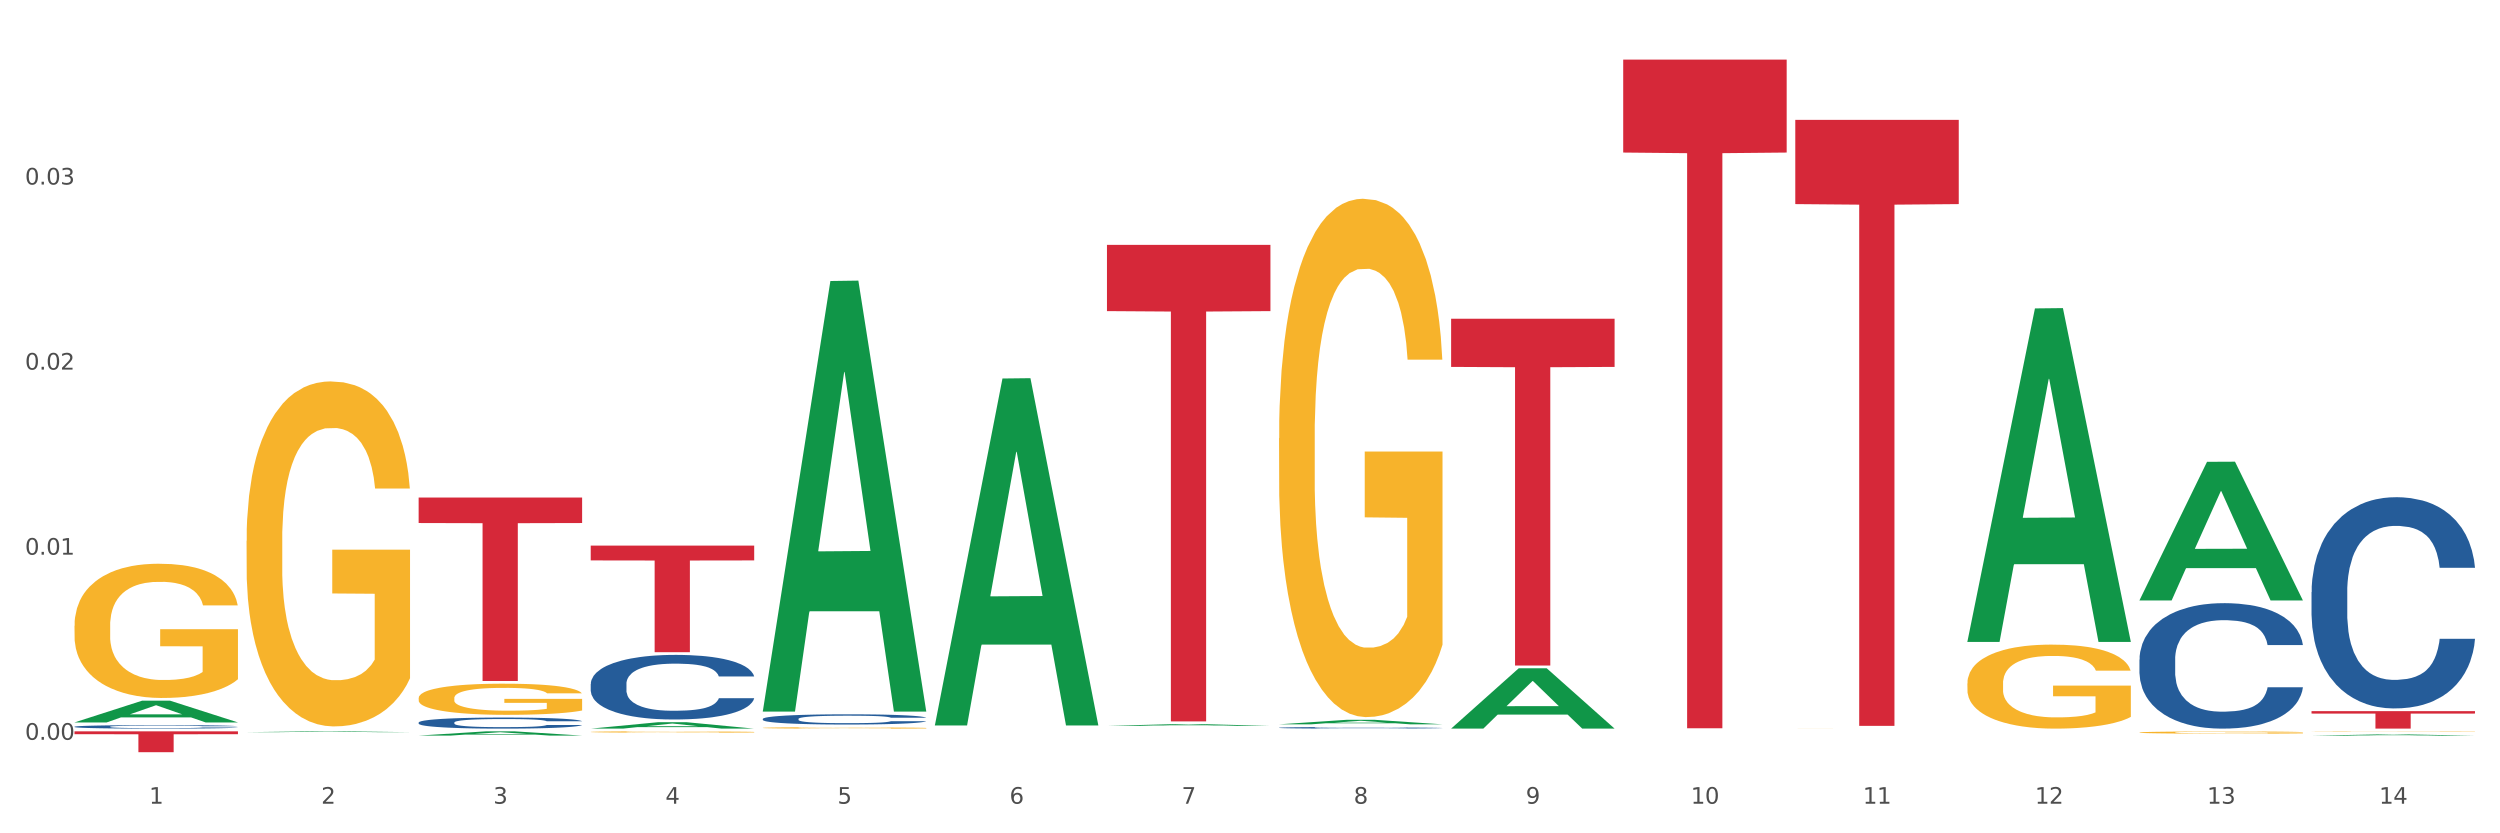 <?xml version="1.0" encoding="utf-8" standalone="no"?>
<!DOCTYPE svg PUBLIC "-//W3C//DTD SVG 1.1//EN"
  "http://www.w3.org/Graphics/SVG/1.1/DTD/svg11.dtd">
<svg xmlns:xlink="http://www.w3.org/1999/xlink" width="1080pt" height="360pt" viewBox="0 0 1080 360" xmlns="http://www.w3.org/2000/svg" version="1.1">
 <rect x="0" y="0" width="1080" height="360" fill="#333333" stroke="none"/>
 <defs>
  <style type="text/css">*{stroke-linejoin: round; stroke-linecap: butt}</style>
 </defs>
 <g id="figure_1">
  <g id="patch_1">
   <path d="M 0 360 
L 1080 360 
L 1080 0 
L 0 0 
z
" style="fill: #ffffff; stroke: #ffffff; stroke-linejoin: miter"/>
  </g>
  <g id="axes_1">
   <g id="matplotlib.axis_1">
    <g id="xtick_1">
     <g id="text_1">
      <!-- 1 -->
      <g style="fill: #4d4d4d" transform="translate(64.432 347.204) scale(0.096 -0.096)">
       <defs>
        <path id="DejaVuSans-31" d="M 794 531 
L 1825 531 
L 1825 4091 
L 703 3866 
L 703 4441 
L 1819 4666 
L 2450 4666 
L 2450 531 
L 3481 531 
L 3481 0 
L 794 0 
L 794 531 
z
" transform="scale(0.016)"/>
       </defs>
       <use xlink:href="#DejaVuSans-31"/>
      </g>
     </g>
    </g>
    <g id="xtick_2">
     <g id="text_2">
      <!-- 2 -->
      <g style="fill: #4d4d4d" transform="translate(138.771 347.204) scale(0.096 -0.096)">
       <defs>
        <path id="DejaVuSans-32" d="M 1228 531 
L 3431 531 
L 3431 0 
L 469 0 
L 469 531 
Q 828 903 1448 1529 
Q 2069 2156 2228 2338 
Q 2531 2678 2651 2914 
Q 2772 3150 2772 3378 
Q 2772 3750 2511 3984 
Q 2250 4219 1831 4219 
Q 1534 4219 1204 4116 
Q 875 4013 500 3803 
L 500 4441 
Q 881 4594 1212 4672 
Q 1544 4750 1819 4750 
Q 2544 4750 2975 4387 
Q 3406 4025 3406 3419 
Q 3406 3131 3298 2873 
Q 3191 2616 2906 2266 
Q 2828 2175 2409 1742 
Q 1991 1309 1228 531 
z
" transform="scale(0.016)"/>
       </defs>
       <use xlink:href="#DejaVuSans-32"/>
      </g>
     </g>
    </g>
    <g id="xtick_3">
     <g id="text_3">
      <!-- 3 -->
      <g style="fill: #4d4d4d" transform="translate(213.109 347.204) scale(0.096 -0.096)">
       <defs>
        <path id="DejaVuSans-33" d="M 2597 2516 
Q 3050 2419 3304 2112 
Q 3559 1806 3559 1356 
Q 3559 666 3084 287 
Q 2609 -91 1734 -91 
Q 1441 -91 1130 -33 
Q 819 25 488 141 
L 488 750 
Q 750 597 1062 519 
Q 1375 441 1716 441 
Q 2309 441 2620 675 
Q 2931 909 2931 1356 
Q 2931 1769 2642 2001 
Q 2353 2234 1838 2234 
L 1294 2234 
L 1294 2753 
L 1863 2753 
Q 2328 2753 2575 2939 
Q 2822 3125 2822 3475 
Q 2822 3834 2567 4026 
Q 2313 4219 1838 4219 
Q 1578 4219 1281 4162 
Q 984 4106 628 3988 
L 628 4550 
Q 988 4650 1302 4700 
Q 1616 4750 1894 4750 
Q 2613 4750 3031 4423 
Q 3450 4097 3450 3541 
Q 3450 3153 3228 2886 
Q 3006 2619 2597 2516 
z
" transform="scale(0.016)"/>
       </defs>
       <use xlink:href="#DejaVuSans-33"/>
      </g>
     </g>
    </g>
    <g id="xtick_4">
     <g id="text_4">
      <!-- 4 -->
      <g style="fill: #4d4d4d" transform="translate(287.448 347.204) scale(0.096 -0.096)">
       <defs>
        <path id="DejaVuSans-34" d="M 2419 4116 
L 825 1625 
L 2419 1625 
L 2419 4116 
z
M 2253 4666 
L 3047 4666 
L 3047 1625 
L 3713 1625 
L 3713 1100 
L 3047 1100 
L 3047 0 
L 2419 0 
L 2419 1100 
L 313 1100 
L 313 1709 
L 2253 4666 
z
" transform="scale(0.016)"/>
       </defs>
       <use xlink:href="#DejaVuSans-34"/>
      </g>
     </g>
    </g>
    <g id="xtick_5">
     <g id="text_5">
      <!-- 5 -->
      <g style="fill: #4d4d4d" transform="translate(361.787 347.204) scale(0.096 -0.096)">
       <defs>
        <path id="DejaVuSans-35" d="M 691 4666 
L 3169 4666 
L 3169 4134 
L 1269 4134 
L 1269 2991 
Q 1406 3038 1543 3061 
Q 1681 3084 1819 3084 
Q 2600 3084 3056 2656 
Q 3513 2228 3513 1497 
Q 3513 744 3044 326 
Q 2575 -91 1722 -91 
Q 1428 -91 1123 -41 
Q 819 9 494 109 
L 494 744 
Q 775 591 1075 516 
Q 1375 441 1709 441 
Q 2250 441 2565 725 
Q 2881 1009 2881 1497 
Q 2881 1984 2565 2268 
Q 2250 2553 1709 2553 
Q 1456 2553 1204 2497 
Q 953 2441 691 2322 
L 691 4666 
z
" transform="scale(0.016)"/>
       </defs>
       <use xlink:href="#DejaVuSans-35"/>
      </g>
     </g>
    </g>
    <g id="xtick_6">
     <g id="text_6">
      <!-- 6 -->
      <g style="fill: #4d4d4d" transform="translate(436.125 347.204) scale(0.096 -0.096)">
       <defs>
        <path id="DejaVuSans-36" d="M 2113 2584 
Q 1688 2584 1439 2293 
Q 1191 2003 1191 1497 
Q 1191 994 1439 701 
Q 1688 409 2113 409 
Q 2538 409 2786 701 
Q 3034 994 3034 1497 
Q 3034 2003 2786 2293 
Q 2538 2584 2113 2584 
z
M 3366 4563 
L 3366 3988 
Q 3128 4100 2886 4159 
Q 2644 4219 2406 4219 
Q 1781 4219 1451 3797 
Q 1122 3375 1075 2522 
Q 1259 2794 1537 2939 
Q 1816 3084 2150 3084 
Q 2853 3084 3261 2657 
Q 3669 2231 3669 1497 
Q 3669 778 3244 343 
Q 2819 -91 2113 -91 
Q 1303 -91 875 529 
Q 447 1150 447 2328 
Q 447 3434 972 4092 
Q 1497 4750 2381 4750 
Q 2619 4750 2861 4703 
Q 3103 4656 3366 4563 
z
" transform="scale(0.016)"/>
       </defs>
       <use xlink:href="#DejaVuSans-36"/>
      </g>
     </g>
    </g>
    <g id="xtick_7">
     <g id="text_7">
      <!-- 7 -->
      <g style="fill: #4d4d4d" transform="translate(510.464 347.204) scale(0.096 -0.096)">
       <defs>
        <path id="DejaVuSans-37" d="M 525 4666 
L 3525 4666 
L 3525 4397 
L 1831 0 
L 1172 0 
L 2766 4134 
L 525 4134 
L 525 4666 
z
" transform="scale(0.016)"/>
       </defs>
       <use xlink:href="#DejaVuSans-37"/>
      </g>
     </g>
    </g>
    <g id="xtick_8">
     <g id="text_8">
      <!-- 8 -->
      <g style="fill: #4d4d4d" transform="translate(584.803 347.204) scale(0.096 -0.096)">
       <defs>
        <path id="DejaVuSans-38" d="M 2034 2216 
Q 1584 2216 1326 1975 
Q 1069 1734 1069 1313 
Q 1069 891 1326 650 
Q 1584 409 2034 409 
Q 2484 409 2743 651 
Q 3003 894 3003 1313 
Q 3003 1734 2745 1975 
Q 2488 2216 2034 2216 
z
M 1403 2484 
Q 997 2584 770 2862 
Q 544 3141 544 3541 
Q 544 4100 942 4425 
Q 1341 4750 2034 4750 
Q 2731 4750 3128 4425 
Q 3525 4100 3525 3541 
Q 3525 3141 3298 2862 
Q 3072 2584 2669 2484 
Q 3125 2378 3379 2068 
Q 3634 1759 3634 1313 
Q 3634 634 3220 271 
Q 2806 -91 2034 -91 
Q 1263 -91 848 271 
Q 434 634 434 1313 
Q 434 1759 690 2068 
Q 947 2378 1403 2484 
z
M 1172 3481 
Q 1172 3119 1398 2916 
Q 1625 2713 2034 2713 
Q 2441 2713 2670 2916 
Q 2900 3119 2900 3481 
Q 2900 3844 2670 4047 
Q 2441 4250 2034 4250 
Q 1625 4250 1398 4047 
Q 1172 3844 1172 3481 
z
" transform="scale(0.016)"/>
       </defs>
       <use xlink:href="#DejaVuSans-38"/>
      </g>
     </g>
    </g>
    <g id="xtick_9">
     <g id="text_9">
      <!-- 9 -->
      <g style="fill: #4d4d4d" transform="translate(659.142 347.204) scale(0.096 -0.096)">
       <defs>
        <path id="DejaVuSans-39" d="M 703 97 
L 703 672 
Q 941 559 1184 500 
Q 1428 441 1663 441 
Q 2288 441 2617 861 
Q 2947 1281 2994 2138 
Q 2813 1869 2534 1725 
Q 2256 1581 1919 1581 
Q 1219 1581 811 2004 
Q 403 2428 403 3163 
Q 403 3881 828 4315 
Q 1253 4750 1959 4750 
Q 2769 4750 3195 4129 
Q 3622 3509 3622 2328 
Q 3622 1225 3098 567 
Q 2575 -91 1691 -91 
Q 1453 -91 1209 -44 
Q 966 3 703 97 
z
M 1959 2075 
Q 2384 2075 2632 2365 
Q 2881 2656 2881 3163 
Q 2881 3666 2632 3958 
Q 2384 4250 1959 4250 
Q 1534 4250 1286 3958 
Q 1038 3666 1038 3163 
Q 1038 2656 1286 2365 
Q 1534 2075 1959 2075 
z
" transform="scale(0.016)"/>
       </defs>
       <use xlink:href="#DejaVuSans-39"/>
      </g>
     </g>
    </g>
    <g id="xtick_10">
     <g id="text_10">
      <!-- 10 -->
      <g style="fill: #4d4d4d" transform="translate(730.426 347.204) scale(0.096 -0.096)">
       <defs>
        <path id="DejaVuSans-30" d="M 2034 4250 
Q 1547 4250 1301 3770 
Q 1056 3291 1056 2328 
Q 1056 1369 1301 889 
Q 1547 409 2034 409 
Q 2525 409 2770 889 
Q 3016 1369 3016 2328 
Q 3016 3291 2770 3770 
Q 2525 4250 2034 4250 
z
M 2034 4750 
Q 2819 4750 3233 4129 
Q 3647 3509 3647 2328 
Q 3647 1150 3233 529 
Q 2819 -91 2034 -91 
Q 1250 -91 836 529 
Q 422 1150 422 2328 
Q 422 3509 836 4129 
Q 1250 4750 2034 4750 
z
" transform="scale(0.016)"/>
       </defs>
       <use xlink:href="#DejaVuSans-31"/>
       <use xlink:href="#DejaVuSans-30" transform="translate(63.623 0)"/>
      </g>
     </g>
    </g>
    <g id="xtick_11">
     <g id="text_11">
      <!-- 11 -->
      <g style="fill: #4d4d4d" transform="translate(804.765 347.204) scale(0.096 -0.096)">
       <use xlink:href="#DejaVuSans-31"/>
       <use xlink:href="#DejaVuSans-31" transform="translate(63.623 0)"/>
      </g>
     </g>
    </g>
    <g id="xtick_12">
     <g id="text_12">
      <!-- 12 -->
      <g style="fill: #4d4d4d" transform="translate(879.104 347.204) scale(0.096 -0.096)">
       <use xlink:href="#DejaVuSans-31"/>
       <use xlink:href="#DejaVuSans-32" transform="translate(63.623 0)"/>
      </g>
     </g>
    </g>
    <g id="xtick_13">
     <g id="text_13">
      <!-- 13 -->
      <g style="fill: #4d4d4d" transform="translate(953.442 347.204) scale(0.096 -0.096)">
       <use xlink:href="#DejaVuSans-31"/>
       <use xlink:href="#DejaVuSans-33" transform="translate(63.623 0)"/>
      </g>
     </g>
    </g>
    <g id="xtick_14">
     <g id="text_14">
      <!-- 14 -->
      <g style="fill: #4d4d4d" transform="translate(1027.781 347.204) scale(0.096 -0.096)">
       <use xlink:href="#DejaVuSans-31"/>
       <use xlink:href="#DejaVuSans-34" transform="translate(63.623 0)"/>
      </g>
     </g>
    </g>
    <g id="xtick_15"/>
    <g id="xtick_16"/>
    <g id="xtick_17"/>
    <g id="xtick_18"/>
    <g id="xtick_19"/>
    <g id="xtick_20"/>
    <g id="xtick_21"/>
    <g id="xtick_22"/>
    <g id="xtick_23"/>
    <g id="xtick_24"/>
    <g id="xtick_25"/>
    <g id="xtick_26"/>
    <g id="xtick_27"/>
   </g>
   <g id="matplotlib.axis_2">
    <g id="ytick_1">
     <g id="text_15">
      <!-- 0.00 -->
      <g style="fill: #4d4d4d" transform="translate(10.8 319.577) scale(0.096 -0.096)">
       <defs>
        <path id="DejaVuSans-2e" d="M 684 794 
L 1344 794 
L 1344 0 
L 684 0 
L 684 794 
z
" transform="scale(0.016)"/>
       </defs>
       <use xlink:href="#DejaVuSans-30"/>
       <use xlink:href="#DejaVuSans-2e" transform="translate(63.623 0)"/>
       <use xlink:href="#DejaVuSans-30" transform="translate(95.41 0)"/>
       <use xlink:href="#DejaVuSans-30" transform="translate(159.033 0)"/>
      </g>
     </g>
    </g>
    <g id="ytick_2">
     <g id="text_16">
      <!-- 0.01 -->
      <g style="fill: #4d4d4d" transform="translate(10.8 239.626) scale(0.096 -0.096)">
       <use xlink:href="#DejaVuSans-30"/>
       <use xlink:href="#DejaVuSans-2e" transform="translate(63.623 0)"/>
       <use xlink:href="#DejaVuSans-30" transform="translate(95.41 0)"/>
       <use xlink:href="#DejaVuSans-31" transform="translate(159.033 0)"/>
      </g>
     </g>
    </g>
    <g id="ytick_3">
     <g id="text_17">
      <!-- 0.02 -->
      <g style="fill: #4d4d4d" transform="translate(10.8 159.674) scale(0.096 -0.096)">
       <use xlink:href="#DejaVuSans-30"/>
       <use xlink:href="#DejaVuSans-2e" transform="translate(63.623 0)"/>
       <use xlink:href="#DejaVuSans-30" transform="translate(95.41 0)"/>
       <use xlink:href="#DejaVuSans-32" transform="translate(159.033 0)"/>
      </g>
     </g>
    </g>
    <g id="ytick_4">
     <g id="text_18">
      <!-- 0.03 -->
      <g style="fill: #4d4d4d" transform="translate(10.8 79.723) scale(0.096 -0.096)">
       <use xlink:href="#DejaVuSans-30"/>
       <use xlink:href="#DejaVuSans-2e" transform="translate(63.623 0)"/>
       <use xlink:href="#DejaVuSans-30" transform="translate(95.41 0)"/>
       <use xlink:href="#DejaVuSans-33" transform="translate(159.033 0)"/>
      </g>
     </g>
    </g>
    <g id="ytick_5"/>
    <g id="ytick_6"/>
    <g id="ytick_7"/>
    <g id="ytick_8"/>
   </g>
   <g id="PolyCollection_1">
    <path d="M 32.175 312.074 
L 32.248 312.065 
L 61.37 302.698 
L 73.456 302.689 
L 102.797 312.091 
L 88.818 312.091 
L 82.484 309.902 
L 52.415 309.902 
L 52.197 309.937 
L 46.081 312.091 
L 32.175 312.091 
L 32.175 312.074 
L 56.201 308.595 
L 78.698 308.586 
L 67.559 304.693 
L 67.413 304.675 
L 67.267 304.702 
L 56.128 308.586 
L 56.201 308.595 
L 32.175 312.074 
z
" clip-path="url(#p86f74de1b8)" style="fill: #109648"/>
    <path d="M 701.223 25.759 
L 771.845 25.759 
L 771.845 65.902 
L 744.065 66.173 
L 744.065 314.621 
L 728.836 314.621 
L 728.836 66.173 
L 701.223 65.902 
L 701.223 26.031 
L 701.223 25.759 
z
" clip-path="url(#p86f74de1b8)" style="fill: #d62839"/>
    <path d="M 626.885 137.679 
L 697.506 137.679 
L 697.506 158.502 
L 669.726 158.642 
L 669.726 287.518 
L 654.497 287.518 
L 654.497 158.642 
L 626.885 158.502 
L 626.885 137.82 
L 626.885 137.679 
z
" clip-path="url(#p86f74de1b8)" style="fill: #d62839"/>
    <path d="M 478.207 105.788 
L 548.829 105.788 
L 548.829 134.396 
L 521.049 134.589 
L 521.049 311.649 
L 505.82 311.649 
L 505.82 134.589 
L 478.207 134.396 
L 478.207 105.981 
L 478.207 105.788 
z
" clip-path="url(#p86f74de1b8)" style="fill: #d62839"/>
    <path d="M 255.191 235.7 
L 325.813 235.7 
L 325.813 242.099 
L 298.033 242.143 
L 298.033 281.751 
L 282.804 281.751 
L 282.804 242.143 
L 255.191 242.099 
L 255.191 235.743 
L 255.191 235.7 
z
" clip-path="url(#p86f74de1b8)" style="fill: #d62839"/>
    <path d="M 180.852 214.933 
L 251.474 214.933 
L 251.474 225.947 
L 223.694 226.022 
L 223.694 294.19 
L 208.465 294.19 
L 208.465 226.022 
L 180.852 225.947 
L 180.852 215.008 
L 180.852 214.933 
z
" clip-path="url(#p86f74de1b8)" style="fill: #d62839"/>
    <path d="M 32.175 315.93 
L 102.797 315.93 
L 102.797 317.183 
L 75.017 317.192 
L 75.017 324.95 
L 59.788 324.95 
L 59.788 317.192 
L 32.175 317.183 
L 32.175 315.938 
L 32.175 315.93 
z
" clip-path="url(#p86f74de1b8)" style="fill: #d62839"/>
    <path d="M 180.852 312.129 
L 180.936 312.125 
L 180.936 312.003 
L 181.186 311.836 
L 182.105 311.53 
L 183.273 311.298 
L 185.277 311.026 
L 186.362 310.913 
L 187.781 310.786 
L 190.703 310.58 
L 194.042 310.405 
L 196.379 310.308 
L 198.132 310.247 
L 202.056 310.138 
L 204.31 310.09 
L 206.647 310.05 
L 208.65 310.024 
L 211.989 309.993 
L 214.661 309.98 
L 217.749 309.976 
L 220.337 309.98 
L 223.76 309.998 
L 228.768 310.05 
L 230.688 310.081 
L 233.276 310.133 
L 235.947 310.203 
L 238.118 310.273 
L 240.622 310.374 
L 243.21 310.505 
L 245.714 310.672 
L 247.467 310.825 
L 248.886 310.987 
L 250.139 311.184 
L 251.057 311.398 
L 251.474 311.578 
L 236.198 311.578 
L 235.78 311.416 
L 234.946 311.241 
L 234.111 311.123 
L 233.193 311.026 
L 231.774 310.917 
L 230.521 310.847 
L 228.434 310.764 
L 226.514 310.711 
L 224.928 310.681 
L 223.008 310.654 
L 218.918 310.628 
L 215.996 310.628 
L 214.16 310.637 
L 211.906 310.659 
L 209.986 310.689 
L 207.732 310.742 
L 205.979 310.799 
L 204.226 310.873 
L 203.224 310.926 
L 201.722 311.022 
L 200.72 311.101 
L 199.384 311.236 
L 198.633 311.333 
L 197.297 311.582 
L 196.713 311.766 
L 196.463 311.893 
L 196.296 312.033 
L 196.296 312.716 
L 196.797 313.022 
L 197.214 313.154 
L 197.882 313.303 
L 199.134 313.495 
L 200.97 313.684 
L 202.89 313.819 
L 204.476 313.902 
L 205.979 313.964 
L 207.482 314.012 
L 209.318 314.056 
L 210.821 314.082 
L 213.075 314.108 
L 215.746 314.121 
L 217.833 314.121 
L 222.09 314.099 
L 224.01 314.077 
L 225.847 314.047 
L 227.85 313.999 
L 229.436 313.946 
L 230.354 313.907 
L 231.857 313.824 
L 233.026 313.736 
L 234.027 313.635 
L 234.695 313.548 
L 235.447 313.416 
L 236.031 313.268 
L 236.198 313.189 
L 251.474 313.189 
L 251.14 313.346 
L 250.556 313.5 
L 249.387 313.705 
L 248.469 313.824 
L 247.05 313.968 
L 245.547 314.091 
L 243.46 314.226 
L 241.54 314.327 
L 239.537 314.415 
L 237.367 314.493 
L 233.443 314.603 
L 232.024 314.633 
L 229.019 314.686 
L 226.681 314.717 
L 223.259 314.747 
L 219.753 314.765 
L 216.08 314.769 
L 212.824 314.76 
L 209.235 314.734 
L 206.981 314.708 
L 204.476 314.668 
L 201.555 314.607 
L 198.8 314.533 
L 196.212 314.445 
L 193.791 314.345 
L 191.538 314.231 
L 188.616 314.042 
L 186.445 313.859 
L 184.859 313.688 
L 183.774 313.543 
L 182.689 313.36 
L 182.105 313.233 
L 181.186 312.926 
L 180.852 312.642 
L 180.852 312.129 
z
" clip-path="url(#p86f74de1b8)" style="fill: #255c99"/>
    <path d="M 998.578 316.003 
L 998.662 316.003 
L 998.662 315.997 
L 998.828 315.993 
L 999.662 315.982 
L 1000.913 315.973 
L 1001.83 315.968 
L 1002.747 315.965 
L 1003.831 315.961 
L 1005.165 315.957 
L 1007.583 315.951 
L 1009.084 315.948 
L 1010.918 315.945 
L 1014.253 315.94 
L 1016.671 315.937 
L 1019.173 315.935 
L 1023.258 315.933 
L 1025.926 315.931 
L 1028.761 315.931 
L 1032.18 315.93 
L 1034.765 315.93 
L 1040.434 315.93 
L 1045.27 315.932 
L 1047.605 315.933 
L 1050.607 315.934 
L 1052.191 315.935 
L 1054.775 315.938 
L 1057.444 315.941 
L 1059.278 315.943 
L 1062.029 315.948 
L 1064.114 315.953 
L 1066.032 315.959 
L 1067.032 315.963 
L 1067.783 315.967 
L 1068.45 315.972 
L 1069.117 315.979 
L 1054.108 315.979 
L 1053.525 315.974 
L 1052.608 315.969 
L 1051.274 315.964 
L 1050.106 315.961 
L 1048.105 315.958 
L 1046.271 315.956 
L 1044.353 315.954 
L 1042.019 315.952 
L 1040.184 315.952 
L 1037.599 315.951 
L 1032.513 315.951 
L 1029.095 315.952 
L 1026.76 315.954 
L 1025.259 315.955 
L 1023.925 315.957 
L 1022.425 315.959 
L 1020.674 315.962 
L 1019.423 315.964 
L 1018.172 315.968 
L 1017.172 315.971 
L 1016.255 315.975 
L 1015.504 315.98 
L 1014.92 315.984 
L 1014.42 315.99 
L 1014.003 315.999 
L 1014.003 316.018 
L 1014.17 316.023 
L 1014.587 316.029 
L 1015.087 316.033 
L 1015.921 316.039 
L 1016.671 316.042 
L 1018.089 316.047 
L 1019.673 316.052 
L 1020.924 316.054 
L 1022.174 316.057 
L 1024.342 316.06 
L 1026.76 316.062 
L 1028.845 316.064 
L 1031.68 316.065 
L 1033.597 316.066 
L 1035.265 316.066 
L 1039.35 316.066 
L 1042.269 316.066 
L 1045.52 316.065 
L 1048.022 316.064 
L 1050.106 316.062 
L 1052.441 316.059 
L 1053.942 316.057 
L 1053.942 316.027 
L 1035.598 316.027 
L 1035.598 316.007 
L 1069.2 316.007 
L 1069.2 316.065 
L 1067.783 316.068 
L 1066.198 316.071 
L 1064.531 316.074 
L 1062.029 316.077 
L 1059.028 316.08 
L 1056.36 316.082 
L 1053.525 316.083 
L 1050.19 316.085 
L 1045.854 316.086 
L 1043.186 316.087 
L 1039.851 316.087 
L 1035.932 316.087 
L 1032.513 316.087 
L 1029.178 316.086 
L 1025.676 316.085 
L 1022.258 316.083 
L 1019.673 316.081 
L 1017.088 316.079 
L 1014.337 316.076 
L 1012.169 316.073 
L 1010.501 316.071 
L 1008.667 316.067 
L 1006.666 316.063 
L 1005.165 316.059 
L 1003.831 316.055 
L 1002.414 316.05 
L 1001.413 316.045 
L 1000.413 316.04 
L 999.829 316.036 
L 999.162 316.029 
L 998.662 316.02 
L 998.578 316.003 
z
" clip-path="url(#p86f74de1b8)" style="fill: #f7b32b"/>
    <path d="M 924.24 316.436 
L 924.323 316.435 
L 924.323 316.403 
L 924.49 316.376 
L 925.323 316.311 
L 926.574 316.257 
L 927.491 316.229 
L 928.408 316.205 
L 929.492 316.182 
L 930.826 316.157 
L 933.244 316.122 
L 934.745 316.103 
L 936.58 316.084 
L 939.915 316.056 
L 942.333 316.041 
L 944.834 316.028 
L 948.92 316.012 
L 951.588 316.005 
L 954.423 316 
L 957.841 315.996 
L 960.426 315.996 
L 966.096 315.998 
L 970.932 316.006 
L 973.266 316.012 
L 976.268 316.023 
L 977.852 316.03 
L 980.437 316.043 
L 983.105 316.062 
L 984.939 316.077 
L 987.691 316.107 
L 989.775 316.136 
L 991.693 316.173 
L 992.693 316.198 
L 993.444 316.222 
L 994.111 316.249 
L 994.778 316.291 
L 979.77 316.291 
L 979.186 316.261 
L 978.269 316.232 
L 976.935 316.204 
L 975.768 316.187 
L 973.766 316.165 
L 971.932 316.151 
L 970.014 316.141 
L 967.68 316.132 
L 965.845 316.128 
L 963.261 316.124 
L 958.175 316.125 
L 954.756 316.132 
L 952.422 316.141 
L 950.921 316.149 
L 949.587 316.157 
L 948.086 316.169 
L 946.335 316.188 
L 945.084 316.204 
L 943.834 316.225 
L 942.833 316.246 
L 941.916 316.27 
L 941.165 316.296 
L 940.582 316.323 
L 940.081 316.356 
L 939.665 316.411 
L 939.665 316.53 
L 939.831 316.557 
L 940.248 316.593 
L 940.749 316.62 
L 941.582 316.652 
L 942.333 316.674 
L 943.75 316.705 
L 945.334 316.731 
L 946.585 316.748 
L 947.836 316.762 
L 950.004 316.781 
L 952.422 316.796 
L 954.506 316.806 
L 957.341 316.815 
L 959.259 316.818 
L 960.926 316.82 
L 965.012 316.82 
L 967.93 316.817 
L 971.182 316.811 
L 973.683 316.803 
L 975.768 316.794 
L 978.102 316.778 
L 979.603 316.763 
L 979.603 316.582 
L 961.26 316.581 
L 961.26 316.46 
L 994.861 316.46 
L 994.861 316.815 
L 993.444 316.833 
L 991.86 316.849 
L 990.192 316.864 
L 987.691 316.882 
L 984.689 316.9 
L 982.021 316.912 
L 979.186 316.922 
L 975.851 316.932 
L 971.515 316.941 
L 968.847 316.944 
L 965.512 316.947 
L 961.593 316.948 
L 958.175 316.946 
L 954.84 316.942 
L 951.338 316.934 
L 947.919 316.922 
L 945.334 316.911 
L 942.75 316.897 
L 939.998 316.879 
L 937.83 316.862 
L 936.163 316.846 
L 934.328 316.826 
L 932.327 316.8 
L 930.826 316.776 
L 929.492 316.752 
L 928.075 316.721 
L 927.074 316.694 
L 926.074 316.66 
L 925.49 316.635 
L 924.823 316.596 
L 924.323 316.541 
L 924.24 316.436 
z
" clip-path="url(#p86f74de1b8)" style="fill: #f7b32b"/>
    <path d="M 849.901 295.244 
L 849.984 295.211 
L 849.984 294.018 
L 850.151 292.99 
L 850.985 290.504 
L 852.235 288.448 
L 853.153 287.355 
L 854.07 286.459 
L 855.154 285.564 
L 856.488 284.636 
L 858.906 283.277 
L 860.407 282.581 
L 862.241 281.852 
L 865.576 280.791 
L 867.994 280.194 
L 870.495 279.697 
L 874.581 279.1 
L 877.249 278.835 
L 880.084 278.636 
L 883.502 278.504 
L 886.087 278.47 
L 891.757 278.57 
L 896.593 278.868 
L 898.927 279.1 
L 901.929 279.498 
L 903.513 279.763 
L 906.098 280.294 
L 908.766 280.99 
L 910.601 281.587 
L 913.352 282.714 
L 915.436 283.841 
L 917.354 285.233 
L 918.355 286.194 
L 919.105 287.089 
L 919.772 288.117 
L 920.439 289.741 
L 905.431 289.741 
L 904.847 288.581 
L 903.93 287.487 
L 902.596 286.426 
L 901.429 285.763 
L 899.428 284.935 
L 897.593 284.404 
L 895.676 284.006 
L 893.341 283.675 
L 891.507 283.509 
L 888.922 283.377 
L 883.836 283.41 
L 880.417 283.675 
L 878.083 284.006 
L 876.582 284.305 
L 875.248 284.636 
L 873.747 285.1 
L 871.996 285.797 
L 870.745 286.426 
L 869.495 287.222 
L 868.494 288.018 
L 867.577 288.946 
L 866.827 289.94 
L 866.243 290.968 
L 865.743 292.228 
L 865.326 294.316 
L 865.326 298.857 
L 865.493 299.885 
L 865.91 301.244 
L 866.41 302.272 
L 867.244 303.498 
L 867.994 304.327 
L 869.411 305.52 
L 870.996 306.515 
L 872.246 307.145 
L 873.497 307.675 
L 875.665 308.404 
L 878.083 309.001 
L 880.167 309.366 
L 883.002 309.697 
L 884.92 309.83 
L 886.587 309.896 
L 890.673 309.896 
L 893.591 309.797 
L 896.843 309.565 
L 899.344 309.266 
L 901.429 308.902 
L 903.763 308.305 
L 905.264 307.741 
L 905.264 300.813 
L 886.921 300.78 
L 886.921 296.172 
L 920.523 296.172 
L 920.523 309.697 
L 919.105 310.393 
L 917.521 311.023 
L 915.853 311.587 
L 913.352 312.283 
L 910.35 312.946 
L 907.682 313.41 
L 904.847 313.808 
L 901.512 314.172 
L 897.177 314.504 
L 894.508 314.637 
L 891.173 314.736 
L 887.254 314.769 
L 883.836 314.703 
L 880.501 314.537 
L 876.999 314.239 
L 873.58 313.808 
L 870.996 313.377 
L 868.411 312.846 
L 865.659 312.15 
L 863.492 311.487 
L 861.824 310.891 
L 859.99 310.128 
L 857.989 309.134 
L 856.488 308.239 
L 855.154 307.311 
L 853.736 306.117 
L 852.736 305.089 
L 851.735 303.797 
L 851.151 302.835 
L 850.484 301.344 
L 849.984 299.255 
L 849.901 295.244 
z
" clip-path="url(#p86f74de1b8)" style="fill: #f7b32b"/>
    <path d="M 775.562 314.746 
L 775.645 314.746 
L 775.645 314.744 
L 775.812 314.743 
L 776.646 314.74 
L 777.897 314.738 
L 778.814 314.736 
L 779.731 314.735 
L 780.815 314.734 
L 782.149 314.733 
L 784.567 314.732 
L 786.068 314.731 
L 787.902 314.73 
L 791.237 314.729 
L 793.655 314.728 
L 796.157 314.727 
L 800.242 314.727 
L 802.91 314.726 
L 805.745 314.726 
L 809.164 314.726 
L 811.748 314.726 
L 817.418 314.726 
L 822.254 314.726 
L 824.589 314.727 
L 827.59 314.727 
L 829.175 314.727 
L 831.759 314.728 
L 834.427 314.729 
L 836.262 314.73 
L 839.013 314.731 
L 841.098 314.732 
L 843.015 314.734 
L 844.016 314.735 
L 844.766 314.736 
L 845.433 314.737 
L 846.1 314.739 
L 831.092 314.739 
L 830.509 314.738 
L 829.592 314.737 
L 828.257 314.735 
L 827.09 314.735 
L 825.089 314.734 
L 823.255 314.733 
L 821.337 314.733 
L 819.002 314.732 
L 817.168 314.732 
L 814.583 314.732 
L 809.497 314.732 
L 806.079 314.732 
L 803.744 314.733 
L 802.243 314.733 
L 800.909 314.733 
L 799.408 314.734 
L 797.657 314.735 
L 796.407 314.735 
L 795.156 314.736 
L 794.156 314.737 
L 793.238 314.738 
L 792.488 314.74 
L 791.904 314.741 
L 791.404 314.742 
L 790.987 314.745 
L 790.987 314.75 
L 791.154 314.751 
L 791.571 314.753 
L 792.071 314.754 
L 792.905 314.756 
L 793.655 314.757 
L 795.073 314.758 
L 796.657 314.759 
L 797.908 314.76 
L 799.158 314.761 
L 801.326 314.762 
L 803.744 314.762 
L 805.829 314.763 
L 808.663 314.763 
L 810.581 314.763 
L 812.249 314.763 
L 816.334 314.763 
L 819.253 314.763 
L 822.504 314.763 
L 825.006 314.763 
L 827.09 314.762 
L 829.425 314.761 
L 830.926 314.761 
L 830.926 314.753 
L 812.582 314.752 
L 812.582 314.747 
L 846.184 314.747 
L 846.184 314.763 
L 844.766 314.764 
L 843.182 314.765 
L 841.515 314.765 
L 839.013 314.766 
L 836.012 314.767 
L 833.344 314.768 
L 830.509 314.768 
L 827.174 314.768 
L 822.838 314.769 
L 820.17 314.769 
L 816.835 314.769 
L 812.916 314.769 
L 809.497 314.769 
L 806.162 314.769 
L 802.66 314.769 
L 799.242 314.768 
L 796.657 314.767 
L 794.072 314.767 
L 791.321 314.766 
L 789.153 314.765 
L 787.485 314.765 
L 785.651 314.764 
L 783.65 314.762 
L 782.149 314.761 
L 780.815 314.76 
L 779.398 314.759 
L 778.397 314.758 
L 777.396 314.756 
L 776.813 314.755 
L 776.146 314.753 
L 775.645 314.751 
L 775.562 314.746 
z
" clip-path="url(#p86f74de1b8)" style="fill: #f7b32b"/>
    <path d="M 552.546 189.339 
L 552.629 189.134 
L 552.629 181.772 
L 552.796 175.432 
L 553.63 160.093 
L 554.881 147.414 
L 555.798 140.665 
L 556.715 135.143 
L 557.799 129.621 
L 559.133 123.895 
L 561.551 115.51 
L 563.052 111.215 
L 564.886 106.716 
L 568.221 100.171 
L 570.639 96.49 
L 573.141 93.422 
L 577.226 89.741 
L 579.894 88.105 
L 582.729 86.878 
L 586.148 86.06 
L 588.732 85.855 
L 594.402 86.469 
L 599.238 88.31 
L 601.573 89.741 
L 604.574 92.195 
L 606.158 93.831 
L 608.743 97.104 
L 611.411 101.398 
L 613.246 105.08 
L 615.997 112.033 
L 618.082 118.986 
L 619.999 127.576 
L 621 133.507 
L 621.75 139.029 
L 622.417 145.368 
L 623.084 155.389 
L 608.076 155.389 
L 607.493 148.232 
L 606.575 141.483 
L 605.241 134.938 
L 604.074 130.848 
L 602.073 125.735 
L 600.239 122.463 
L 598.321 120.009 
L 595.986 117.964 
L 594.152 116.941 
L 591.567 116.123 
L 586.481 116.328 
L 583.063 117.964 
L 580.728 120.009 
L 579.227 121.85 
L 577.893 123.895 
L 576.392 126.758 
L 574.641 131.053 
L 573.391 134.938 
L 572.14 139.847 
L 571.139 144.755 
L 570.222 150.481 
L 569.472 156.617 
L 568.888 162.956 
L 568.388 170.728 
L 567.971 183.612 
L 567.971 211.63 
L 568.138 217.97 
L 568.555 226.355 
L 569.055 232.695 
L 569.889 240.262 
L 570.639 245.375 
L 572.057 252.737 
L 573.641 258.873 
L 574.891 262.758 
L 576.142 266.031 
L 578.31 270.53 
L 580.728 274.211 
L 582.812 276.461 
L 585.647 278.506 
L 587.565 279.324 
L 589.233 279.733 
L 593.318 279.733 
L 596.236 279.119 
L 599.488 277.688 
L 601.99 275.847 
L 604.074 273.598 
L 606.409 269.916 
L 607.909 266.44 
L 607.909 223.697 
L 589.566 223.492 
L 589.566 195.065 
L 623.168 195.065 
L 623.168 278.506 
L 621.75 282.801 
L 620.166 286.686 
L 618.499 290.163 
L 615.997 294.458 
L 612.996 298.548 
L 610.327 301.411 
L 607.493 303.865 
L 604.157 306.115 
L 599.822 308.16 
L 597.154 308.978 
L 593.818 309.592 
L 589.9 309.796 
L 586.481 309.387 
L 583.146 308.365 
L 579.644 306.524 
L 576.226 303.865 
L 573.641 301.207 
L 571.056 297.934 
L 568.305 293.64 
L 566.137 289.549 
L 564.469 285.868 
L 562.635 281.164 
L 560.634 275.029 
L 559.133 269.507 
L 557.799 263.781 
L 556.381 256.419 
L 555.381 250.079 
L 554.38 242.103 
L 553.797 236.172 
L 553.13 226.969 
L 552.629 214.084 
L 552.546 189.339 
z
" clip-path="url(#p86f74de1b8)" style="fill: #f7b32b"/>
    <path d="M 329.53 314.443 
L 329.613 314.442 
L 329.613 314.422 
L 329.78 314.405 
L 330.614 314.363 
L 331.864 314.329 
L 332.782 314.311 
L 333.699 314.296 
L 334.783 314.281 
L 336.117 314.265 
L 338.535 314.242 
L 340.036 314.231 
L 341.87 314.219 
L 345.205 314.201 
L 347.623 314.191 
L 350.124 314.183 
L 354.21 314.173 
L 356.878 314.168 
L 359.713 314.165 
L 363.131 314.163 
L 365.716 314.162 
L 371.386 314.164 
L 376.222 314.169 
L 378.557 314.173 
L 381.558 314.179 
L 383.142 314.184 
L 385.727 314.193 
L 388.395 314.204 
L 390.23 314.214 
L 392.981 314.233 
L 395.066 314.252 
L 396.983 314.275 
L 397.984 314.291 
L 398.734 314.306 
L 399.401 314.323 
L 400.068 314.351 
L 385.06 314.351 
L 384.476 314.331 
L 383.559 314.313 
L 382.225 314.295 
L 381.058 314.284 
L 379.057 314.27 
L 377.222 314.261 
L 375.305 314.255 
L 372.97 314.249 
L 371.136 314.246 
L 368.551 314.244 
L 363.465 314.245 
L 360.046 314.249 
L 357.712 314.255 
L 356.211 314.26 
L 354.877 314.265 
L 353.376 314.273 
L 351.625 314.285 
L 350.375 314.295 
L 349.124 314.308 
L 348.123 314.322 
L 347.206 314.337 
L 346.456 314.354 
L 345.872 314.371 
L 345.372 314.392 
L 344.955 314.427 
L 344.955 314.503 
L 345.122 314.52 
L 345.539 314.543 
L 346.039 314.56 
L 346.873 314.581 
L 347.623 314.594 
L 349.04 314.614 
L 350.625 314.631 
L 351.875 314.642 
L 353.126 314.65 
L 355.294 314.663 
L 357.712 314.673 
L 359.796 314.679 
L 362.631 314.684 
L 364.549 314.687 
L 366.216 314.688 
L 370.302 314.688 
L 373.22 314.686 
L 376.472 314.682 
L 378.973 314.677 
L 381.058 314.671 
L 383.392 314.661 
L 384.893 314.652 
L 384.893 314.536 
L 366.55 314.535 
L 366.55 314.458 
L 400.152 314.458 
L 400.152 314.684 
L 398.734 314.696 
L 397.15 314.706 
L 395.482 314.716 
L 392.981 314.728 
L 389.979 314.739 
L 387.311 314.746 
L 384.476 314.753 
L 381.141 314.759 
L 376.806 314.765 
L 374.137 314.767 
L 370.802 314.769 
L 366.884 314.769 
L 363.465 314.768 
L 360.13 314.765 
L 356.628 314.76 
L 353.209 314.753 
L 350.625 314.746 
L 348.04 314.737 
L 345.288 314.725 
L 343.121 314.714 
L 341.453 314.704 
L 339.619 314.692 
L 337.618 314.675 
L 336.117 314.66 
L 334.783 314.644 
L 333.365 314.624 
L 332.365 314.607 
L 331.364 314.586 
L 330.781 314.57 
L 330.113 314.545 
L 329.613 314.51 
L 329.53 314.443 
z
" clip-path="url(#p86f74de1b8)" style="fill: #f7b32b"/>
    <path d="M 255.191 316.194 
L 255.275 316.194 
L 255.275 316.175 
L 255.441 316.159 
L 256.275 316.12 
L 257.526 316.087 
L 258.443 316.07 
L 259.36 316.056 
L 260.444 316.042 
L 261.778 316.027 
L 264.196 316.006 
L 265.697 315.995 
L 267.531 315.983 
L 270.866 315.966 
L 273.284 315.957 
L 275.786 315.949 
L 279.871 315.94 
L 282.539 315.936 
L 285.374 315.932 
L 288.793 315.93 
L 291.377 315.93 
L 297.047 315.931 
L 301.883 315.936 
L 304.218 315.94 
L 307.219 315.946 
L 308.804 315.95 
L 311.388 315.959 
L 314.057 315.97 
L 315.891 315.979 
L 318.642 315.997 
L 320.727 316.015 
L 322.645 316.037 
L 323.645 316.052 
L 324.395 316.066 
L 325.062 316.082 
L 325.73 316.108 
L 310.721 316.108 
L 310.138 316.089 
L 309.221 316.072 
L 307.886 316.055 
L 306.719 316.045 
L 304.718 316.032 
L 302.884 316.023 
L 300.966 316.017 
L 298.631 316.012 
L 296.797 316.009 
L 294.212 316.007 
L 289.126 316.008 
L 285.708 316.012 
L 283.373 316.017 
L 281.872 316.022 
L 280.538 316.027 
L 279.037 316.034 
L 277.286 316.045 
L 276.036 316.055 
L 274.785 316.068 
L 273.785 316.08 
L 272.867 316.095 
L 272.117 316.111 
L 271.533 316.127 
L 271.033 316.147 
L 270.616 316.18 
L 270.616 316.251 
L 270.783 316.268 
L 271.2 316.289 
L 271.7 316.305 
L 272.534 316.325 
L 273.284 316.338 
L 274.702 316.357 
L 276.286 316.372 
L 277.537 316.382 
L 278.787 316.391 
L 280.955 316.402 
L 283.373 316.411 
L 285.458 316.417 
L 288.292 316.422 
L 290.21 316.425 
L 291.878 316.426 
L 295.963 316.426 
L 298.882 316.424 
L 302.133 316.42 
L 304.635 316.416 
L 306.719 316.41 
L 309.054 316.401 
L 310.555 316.392 
L 310.555 316.282 
L 292.211 316.282 
L 292.211 316.209 
L 325.813 316.209 
L 325.813 316.422 
L 324.395 316.433 
L 322.811 316.443 
L 321.144 316.452 
L 318.642 316.463 
L 315.641 316.474 
L 312.973 316.481 
L 310.138 316.487 
L 306.803 316.493 
L 302.467 316.498 
L 299.799 316.5 
L 296.464 316.502 
L 292.545 316.502 
L 289.126 316.501 
L 285.791 316.499 
L 282.289 316.494 
L 278.871 316.487 
L 276.286 316.481 
L 273.701 316.472 
L 270.95 316.461 
L 268.782 316.451 
L 267.114 316.441 
L 265.28 316.429 
L 263.279 316.414 
L 261.778 316.399 
L 260.444 316.385 
L 259.027 316.366 
L 258.026 316.35 
L 257.025 316.329 
L 256.442 316.314 
L 255.775 316.291 
L 255.275 316.258 
L 255.191 316.194 
z
" clip-path="url(#p86f74de1b8)" style="fill: #f7b32b"/>
    <path d="M 180.852 301.573 
L 180.936 301.56 
L 180.936 301.118 
L 181.103 300.736 
L 181.936 299.814 
L 183.187 299.052 
L 184.104 298.646 
L 185.021 298.314 
L 186.105 297.982 
L 187.439 297.638 
L 189.857 297.134 
L 191.358 296.875 
L 193.192 296.605 
L 196.528 296.211 
L 198.946 295.99 
L 201.447 295.806 
L 205.533 295.584 
L 208.201 295.486 
L 211.036 295.412 
L 214.454 295.363 
L 217.039 295.351 
L 222.709 295.388 
L 227.545 295.498 
L 229.879 295.584 
L 232.881 295.732 
L 234.465 295.83 
L 237.05 296.027 
L 239.718 296.285 
L 241.552 296.506 
L 244.304 296.925 
L 246.388 297.343 
L 248.306 297.859 
L 249.306 298.216 
L 250.057 298.548 
L 250.724 298.929 
L 251.391 299.531 
L 236.383 299.531 
L 235.799 299.101 
L 234.882 298.695 
L 233.548 298.302 
L 232.38 298.056 
L 230.379 297.748 
L 228.545 297.552 
L 226.627 297.404 
L 224.293 297.281 
L 222.458 297.22 
L 219.874 297.17 
L 214.788 297.183 
L 211.369 297.281 
L 209.034 297.404 
L 207.534 297.515 
L 206.2 297.638 
L 204.699 297.81 
L 202.948 298.068 
L 201.697 298.302 
L 200.446 298.597 
L 199.446 298.892 
L 198.529 299.236 
L 197.778 299.605 
L 197.195 299.986 
L 196.694 300.454 
L 196.277 301.228 
L 196.277 302.913 
L 196.444 303.294 
L 196.861 303.798 
L 197.361 304.179 
L 198.195 304.634 
L 198.946 304.942 
L 200.363 305.384 
L 201.947 305.753 
L 203.198 305.987 
L 204.449 306.184 
L 206.616 306.454 
L 209.034 306.675 
L 211.119 306.811 
L 213.954 306.934 
L 215.871 306.983 
L 217.539 307.007 
L 221.625 307.007 
L 224.543 306.971 
L 227.795 306.885 
L 230.296 306.774 
L 232.38 306.639 
L 234.715 306.417 
L 236.216 306.208 
L 236.216 303.638 
L 217.873 303.626 
L 217.873 301.917 
L 251.474 301.917 
L 251.474 306.934 
L 250.057 307.192 
L 248.473 307.426 
L 246.805 307.635 
L 244.304 307.893 
L 241.302 308.139 
L 238.634 308.311 
L 235.799 308.458 
L 232.464 308.594 
L 228.128 308.717 
L 225.46 308.766 
L 222.125 308.803 
L 218.206 308.815 
L 214.788 308.79 
L 211.452 308.729 
L 207.951 308.618 
L 204.532 308.458 
L 201.947 308.299 
L 199.362 308.102 
L 196.611 307.844 
L 194.443 307.598 
L 192.776 307.376 
L 190.941 307.094 
L 188.94 306.725 
L 187.439 306.393 
L 186.105 306.048 
L 184.688 305.606 
L 183.687 305.225 
L 182.687 304.745 
L 182.103 304.388 
L 181.436 303.835 
L 180.936 303.06 
L 180.852 301.573 
z
" clip-path="url(#p86f74de1b8)" style="fill: #f7b32b"/>
    <path d="M 106.514 233.643 
L 106.597 233.506 
L 106.597 228.606 
L 106.764 224.386 
L 107.598 214.177 
L 108.848 205.738 
L 109.765 201.246 
L 110.683 197.571 
L 111.767 193.895 
L 113.101 190.084 
L 115.519 184.503 
L 117.019 181.644 
L 118.854 178.65 
L 122.189 174.294 
L 124.607 171.844 
L 127.108 169.802 
L 131.194 167.352 
L 133.862 166.263 
L 136.697 165.446 
L 140.115 164.902 
L 142.7 164.765 
L 148.37 165.174 
L 153.206 166.399 
L 155.54 167.352 
L 158.542 168.985 
L 160.126 170.074 
L 162.711 172.252 
L 165.379 175.111 
L 167.213 177.561 
L 169.965 182.189 
L 172.049 186.817 
L 173.967 192.534 
L 174.968 196.482 
L 175.718 200.157 
L 176.385 204.377 
L 177.052 211.046 
L 162.044 211.046 
L 161.46 206.282 
L 160.543 201.79 
L 159.209 197.434 
L 158.042 194.712 
L 156.041 191.309 
L 154.206 189.131 
L 152.289 187.498 
L 149.954 186.136 
L 148.12 185.456 
L 145.535 184.911 
L 140.449 185.047 
L 137.03 186.136 
L 134.696 187.498 
L 133.195 188.723 
L 131.861 190.084 
L 130.36 191.99 
L 128.609 194.848 
L 127.358 197.434 
L 126.108 200.701 
L 125.107 203.968 
L 124.19 207.78 
L 123.44 211.863 
L 122.856 216.083 
L 122.356 221.256 
L 121.939 229.831 
L 121.939 248.48 
L 122.106 252.699 
L 122.522 258.28 
L 123.023 262.5 
L 123.856 267.537 
L 124.607 270.94 
L 126.024 275.84 
L 127.609 279.924 
L 128.859 282.51 
L 130.11 284.688 
L 132.278 287.682 
L 134.696 290.133 
L 136.78 291.63 
L 139.615 292.991 
L 141.533 293.536 
L 143.2 293.808 
L 147.286 293.808 
L 150.204 293.399 
L 153.456 292.447 
L 155.957 291.222 
L 158.042 289.724 
L 160.376 287.274 
L 161.877 284.96 
L 161.877 256.511 
L 143.534 256.375 
L 143.534 237.454 
L 177.135 237.454 
L 177.135 292.991 
L 175.718 295.85 
L 174.134 298.436 
L 172.466 300.75 
L 169.965 303.609 
L 166.963 306.331 
L 164.295 308.237 
L 161.46 309.87 
L 158.125 311.367 
L 153.789 312.729 
L 151.121 313.273 
L 147.786 313.681 
L 143.867 313.818 
L 140.449 313.545 
L 137.114 312.865 
L 133.612 311.64 
L 130.193 309.87 
L 127.609 308.1 
L 125.024 305.923 
L 122.272 303.064 
L 120.104 300.342 
L 118.437 297.891 
L 116.603 294.761 
L 114.601 290.677 
L 113.101 287.002 
L 111.767 283.19 
L 110.349 278.29 
L 109.349 274.07 
L 108.348 268.762 
L 107.764 264.814 
L 107.097 258.689 
L 106.597 250.113 
L 106.514 233.643 
z
" clip-path="url(#p86f74de1b8)" style="fill: #f7b32b"/>
    <path d="M 32.175 270.332 
L 32.258 270.279 
L 32.258 268.372 
L 32.425 266.731 
L 33.259 262.758 
L 34.51 259.474 
L 35.427 257.727 
L 36.344 256.297 
L 37.428 254.867 
L 38.762 253.384 
L 41.18 251.212 
L 42.681 250.1 
L 44.515 248.934 
L 47.85 247.24 
L 50.268 246.286 
L 52.77 245.492 
L 56.855 244.538 
L 59.523 244.115 
L 62.358 243.797 
L 65.777 243.585 
L 68.361 243.532 
L 74.031 243.691 
L 78.867 244.168 
L 81.202 244.538 
L 84.203 245.174 
L 85.788 245.598 
L 88.372 246.445 
L 91.04 247.557 
L 92.875 248.511 
L 95.626 250.312 
L 97.711 252.112 
L 99.628 254.337 
L 100.629 255.873 
L 101.379 257.303 
L 102.046 258.945 
L 102.713 261.54 
L 87.705 261.54 
L 87.122 259.686 
L 86.204 257.938 
L 84.87 256.244 
L 83.703 255.184 
L 81.702 253.86 
L 79.868 253.013 
L 77.95 252.377 
L 75.615 251.848 
L 73.781 251.583 
L 71.196 251.371 
L 66.11 251.424 
L 62.692 251.848 
L 60.357 252.377 
L 58.856 252.854 
L 57.522 253.384 
L 56.021 254.125 
L 54.27 255.237 
L 53.02 256.244 
L 51.769 257.515 
L 50.768 258.786 
L 49.851 260.269 
L 49.101 261.858 
L 48.517 263.5 
L 48.017 265.512 
L 47.6 268.849 
L 47.6 276.105 
L 47.767 277.747 
L 48.184 279.919 
L 48.684 281.561 
L 49.518 283.52 
L 50.268 284.844 
L 51.686 286.751 
L 53.27 288.34 
L 54.52 289.346 
L 55.771 290.194 
L 57.939 291.359 
L 60.357 292.312 
L 62.441 292.895 
L 65.276 293.425 
L 67.194 293.636 
L 68.862 293.742 
L 72.947 293.742 
L 75.865 293.583 
L 79.117 293.213 
L 81.619 292.736 
L 83.703 292.153 
L 86.038 291.2 
L 87.538 290.3 
L 87.538 279.23 
L 69.195 279.177 
L 69.195 271.815 
L 102.797 271.815 
L 102.797 293.425 
L 101.379 294.537 
L 99.795 295.543 
L 98.128 296.444 
L 95.626 297.556 
L 92.625 298.615 
L 89.956 299.357 
L 87.122 299.992 
L 83.786 300.575 
L 79.451 301.104 
L 76.783 301.316 
L 73.447 301.475 
L 69.529 301.528 
L 66.11 301.422 
L 62.775 301.157 
L 59.273 300.681 
L 55.855 299.992 
L 53.27 299.304 
L 50.685 298.456 
L 47.934 297.344 
L 45.766 296.285 
L 44.098 295.331 
L 42.264 294.113 
L 40.263 292.524 
L 38.762 291.094 
L 37.428 289.611 
L 36.01 287.704 
L 35.01 286.063 
L 34.009 283.997 
L 33.426 282.461 
L 32.759 280.078 
L 32.258 276.741 
L 32.175 270.332 
z
" clip-path="url(#p86f74de1b8)" style="fill: #f7b32b"/>
    <path d="M 998.578 255.793 
L 998.662 255.71 
L 998.662 253.376 
L 998.912 250.209 
L 999.83 244.375 
L 1000.999 239.958 
L 1003.003 234.791 
L 1004.088 232.624 
L 1005.507 230.207 
L 1008.429 226.29 
L 1011.768 222.956 
L 1014.105 221.122 
L 1015.858 219.956 
L 1019.781 217.872 
L 1022.035 216.955 
L 1024.373 216.205 
L 1026.376 215.705 
L 1029.715 215.122 
L 1032.387 214.872 
L 1035.475 214.788 
L 1038.063 214.872 
L 1041.486 215.205 
L 1046.494 216.205 
L 1048.414 216.788 
L 1051.002 217.789 
L 1053.673 219.122 
L 1055.844 220.456 
L 1058.348 222.372 
L 1060.936 224.873 
L 1063.44 228.04 
L 1065.193 230.957 
L 1066.612 234.041 
L 1067.864 237.791 
L 1068.783 241.875 
L 1069.2 245.292 
L 1053.924 245.292 
L 1053.506 242.208 
L 1052.671 238.875 
L 1051.837 236.624 
L 1050.918 234.791 
L 1049.499 232.707 
L 1048.247 231.374 
L 1046.16 229.79 
L 1044.24 228.79 
L 1042.654 228.207 
L 1040.734 227.706 
L 1036.644 227.206 
L 1033.722 227.206 
L 1031.886 227.373 
L 1029.632 227.79 
L 1027.712 228.373 
L 1025.458 229.373 
L 1023.705 230.457 
L 1021.952 231.874 
L 1020.95 232.874 
L 1019.448 234.707 
L 1018.446 236.208 
L 1017.11 238.791 
L 1016.359 240.625 
L 1015.023 245.375 
L 1014.439 248.876 
L 1014.188 251.293 
L 1014.022 253.96 
L 1014.022 266.961 
L 1014.522 272.795 
L 1014.94 275.296 
L 1015.608 278.129 
L 1016.86 281.796 
L 1018.696 285.38 
L 1020.616 287.964 
L 1022.202 289.547 
L 1023.705 290.714 
L 1025.207 291.631 
L 1027.044 292.464 
L 1028.547 292.965 
L 1030.8 293.465 
L 1033.472 293.715 
L 1035.559 293.715 
L 1039.816 293.298 
L 1041.736 292.881 
L 1043.572 292.298 
L 1045.576 291.381 
L 1047.162 290.381 
L 1048.08 289.631 
L 1049.583 288.047 
L 1050.752 286.38 
L 1051.753 284.463 
L 1052.421 282.797 
L 1053.172 280.296 
L 1053.757 277.463 
L 1053.924 275.962 
L 1069.2 275.962 
L 1068.866 278.963 
L 1068.282 281.88 
L 1067.113 285.797 
L 1066.195 288.047 
L 1064.776 290.798 
L 1063.273 293.131 
L 1061.186 295.715 
L 1059.266 297.632 
L 1057.263 299.299 
L 1055.092 300.799 
L 1051.169 302.882 
L 1049.75 303.466 
L 1046.745 304.466 
L 1044.407 305.049 
L 1040.985 305.633 
L 1037.479 305.966 
L 1033.806 306.049 
L 1030.55 305.883 
L 1026.96 305.383 
L 1024.707 304.883 
L 1022.202 304.133 
L 1019.281 302.966 
L 1016.526 301.549 
L 1013.938 299.882 
L 1011.517 297.965 
L 1009.263 295.798 
L 1006.342 292.214 
L 1004.171 288.714 
L 1002.585 285.464 
L 1001.5 282.713 
L 1000.415 279.213 
L 999.83 276.796 
L 998.912 270.962 
L 998.578 265.544 
L 998.578 255.793 
z
" clip-path="url(#p86f74de1b8)" style="fill: #255c99"/>
    <path d="M 924.24 284.918 
L 924.323 284.868 
L 924.323 283.482 
L 924.573 281.601 
L 925.492 278.135 
L 926.66 275.512 
L 928.664 272.442 
L 929.749 271.155 
L 931.168 269.719 
L 934.09 267.393 
L 937.429 265.413 
L 939.766 264.323 
L 941.519 263.63 
L 945.443 262.393 
L 947.697 261.848 
L 950.034 261.403 
L 952.037 261.106 
L 955.377 260.759 
L 958.048 260.611 
L 961.136 260.561 
L 963.724 260.611 
L 967.147 260.809 
L 972.155 261.403 
L 974.075 261.749 
L 976.663 262.343 
L 979.335 263.135 
L 981.505 263.927 
L 984.009 265.066 
L 986.597 266.551 
L 989.101 268.432 
L 990.854 270.165 
L 992.273 271.997 
L 993.526 274.224 
L 994.444 276.65 
L 994.861 278.68 
L 979.585 278.68 
L 979.168 276.848 
L 978.333 274.868 
L 977.498 273.531 
L 976.58 272.442 
L 975.161 271.205 
L 973.908 270.413 
L 971.822 269.472 
L 969.902 268.878 
L 968.316 268.531 
L 966.396 268.234 
L 962.305 267.937 
L 959.383 267.937 
L 957.547 268.036 
L 955.293 268.284 
L 953.373 268.63 
L 951.119 269.224 
L 949.366 269.868 
L 947.613 270.71 
L 946.611 271.304 
L 945.109 272.393 
L 944.107 273.284 
L 942.771 274.818 
L 942.02 275.908 
L 940.685 278.729 
L 940.1 280.809 
L 939.85 282.244 
L 939.683 283.828 
L 939.683 291.551 
L 940.184 295.017 
L 940.601 296.502 
L 941.269 298.185 
L 942.521 300.363 
L 944.358 302.492 
L 946.278 304.027 
L 947.864 304.967 
L 949.366 305.66 
L 950.869 306.205 
L 952.705 306.7 
L 954.208 306.997 
L 956.462 307.294 
L 959.133 307.442 
L 961.22 307.442 
L 965.477 307.195 
L 967.397 306.947 
L 969.234 306.601 
L 971.237 306.056 
L 972.823 305.462 
L 973.742 305.017 
L 975.244 304.076 
L 976.413 303.086 
L 977.415 301.947 
L 978.082 300.957 
L 978.834 299.472 
L 979.418 297.789 
L 979.585 296.898 
L 994.861 296.898 
L 994.527 298.68 
L 993.943 300.413 
L 992.774 302.739 
L 991.856 304.076 
L 990.437 305.71 
L 988.934 307.096 
L 986.847 308.631 
L 984.927 309.769 
L 982.924 310.759 
L 980.754 311.65 
L 976.83 312.888 
L 975.411 313.234 
L 972.406 313.829 
L 970.069 314.175 
L 966.646 314.522 
L 963.14 314.72 
L 959.467 314.769 
L 956.211 314.67 
L 952.622 314.373 
L 950.368 314.076 
L 947.864 313.631 
L 944.942 312.937 
L 942.187 312.096 
L 939.599 311.106 
L 937.178 309.967 
L 934.925 308.68 
L 932.003 306.551 
L 929.832 304.472 
L 928.246 302.541 
L 927.161 300.908 
L 926.076 298.828 
L 925.492 297.393 
L 924.573 293.927 
L 924.24 290.71 
L 924.24 284.918 
z
" clip-path="url(#p86f74de1b8)" style="fill: #255c99"/>
    <path d="M 552.546 314.385 
L 552.629 314.384 
L 552.629 314.366 
L 552.88 314.342 
L 553.798 314.297 
L 554.967 314.264 
L 556.97 314.224 
L 558.055 314.208 
L 559.475 314.189 
L 562.396 314.159 
L 565.735 314.134 
L 568.073 314.12 
L 569.826 314.111 
L 573.749 314.095 
L 576.003 314.088 
L 578.34 314.082 
L 580.344 314.078 
L 583.683 314.074 
L 586.354 314.072 
L 589.443 314.071 
L 592.031 314.072 
L 595.453 314.074 
L 600.462 314.082 
L 602.382 314.086 
L 604.97 314.094 
L 607.641 314.104 
L 609.811 314.114 
L 612.316 314.129 
L 614.903 314.148 
L 617.408 314.172 
L 619.161 314.195 
L 620.58 314.218 
L 621.832 314.247 
L 622.75 314.278 
L 623.168 314.304 
L 607.891 314.304 
L 607.474 314.281 
L 606.639 314.255 
L 605.804 314.238 
L 604.886 314.224 
L 603.467 314.208 
L 602.215 314.198 
L 600.128 314.186 
L 598.208 314.178 
L 596.622 314.174 
L 594.702 314.17 
L 590.612 314.166 
L 587.69 314.166 
L 585.853 314.167 
L 583.6 314.171 
L 581.68 314.175 
L 579.426 314.183 
L 577.673 314.191 
L 575.92 314.202 
L 574.918 314.209 
L 573.415 314.223 
L 572.414 314.235 
L 571.078 314.255 
L 570.327 314.269 
L 568.991 314.305 
L 568.407 314.332 
L 568.156 314.35 
L 567.989 314.371 
L 567.989 314.47 
L 568.49 314.515 
L 568.908 314.534 
L 569.575 314.556 
L 570.827 314.584 
L 572.664 314.611 
L 574.584 314.631 
L 576.17 314.643 
L 577.673 314.652 
L 579.175 314.659 
L 581.012 314.665 
L 582.514 314.669 
L 584.768 314.673 
L 587.439 314.675 
L 589.526 314.675 
L 593.784 314.672 
L 595.704 314.668 
L 597.54 314.664 
L 599.544 314.657 
L 601.13 314.649 
L 602.048 314.644 
L 603.551 314.631 
L 604.719 314.619 
L 605.721 314.604 
L 606.389 314.591 
L 607.14 314.572 
L 607.724 314.55 
L 607.891 314.539 
L 623.168 314.539 
L 622.834 314.562 
L 622.249 314.584 
L 621.081 314.614 
L 620.163 314.631 
L 618.743 314.652 
L 617.241 314.67 
L 615.154 314.69 
L 613.234 314.705 
L 611.23 314.718 
L 609.06 314.729 
L 605.137 314.745 
L 603.718 314.749 
L 600.712 314.757 
L 598.375 314.761 
L 594.952 314.766 
L 591.446 314.769 
L 587.773 314.769 
L 584.518 314.768 
L 580.928 314.764 
L 578.674 314.76 
L 576.17 314.754 
L 573.248 314.746 
L 570.494 314.735 
L 567.906 314.722 
L 565.485 314.707 
L 563.231 314.691 
L 560.309 314.663 
L 558.139 314.637 
L 556.553 314.612 
L 555.468 314.591 
L 554.382 314.564 
L 553.798 314.545 
L 552.88 314.501 
L 552.546 314.459 
L 552.546 314.385 
z
" clip-path="url(#p86f74de1b8)" style="fill: #255c99"/>
    <path d="M 478.207 314.755 
L 478.291 314.755 
L 478.291 314.754 
L 478.541 314.753 
L 479.459 314.751 
L 480.628 314.75 
L 482.632 314.749 
L 483.717 314.748 
L 485.136 314.747 
L 488.058 314.746 
L 491.397 314.745 
L 493.734 314.745 
L 495.487 314.744 
L 499.41 314.744 
L 501.664 314.743 
L 504.002 314.743 
L 506.005 314.743 
L 509.344 314.743 
L 512.016 314.743 
L 515.104 314.743 
L 517.692 314.743 
L 521.115 314.743 
L 526.123 314.743 
L 528.043 314.743 
L 530.631 314.744 
L 533.302 314.744 
L 535.473 314.744 
L 537.977 314.745 
L 540.565 314.746 
L 543.069 314.747 
L 544.822 314.747 
L 546.241 314.748 
L 547.493 314.749 
L 548.412 314.751 
L 548.829 314.752 
L 533.553 314.752 
L 533.135 314.751 
L 532.301 314.75 
L 531.466 314.749 
L 530.548 314.749 
L 529.128 314.748 
L 527.876 314.748 
L 525.789 314.747 
L 523.869 314.747 
L 522.283 314.747 
L 520.363 314.746 
L 516.273 314.746 
L 513.351 314.746 
L 511.515 314.746 
L 509.261 314.746 
L 507.341 314.747 
L 505.087 314.747 
L 503.334 314.747 
L 501.581 314.748 
L 500.579 314.748 
L 499.077 314.748 
L 498.075 314.749 
L 496.739 314.75 
L 495.988 314.75 
L 494.652 314.752 
L 494.068 314.753 
L 493.818 314.753 
L 493.651 314.754 
L 493.651 314.758 
L 494.151 314.76 
L 494.569 314.76 
L 495.237 314.761 
L 496.489 314.762 
L 498.325 314.763 
L 500.245 314.764 
L 501.831 314.764 
L 503.334 314.765 
L 504.837 314.765 
L 506.673 314.765 
L 508.176 314.765 
L 510.429 314.765 
L 513.101 314.766 
L 515.188 314.766 
L 519.445 314.765 
L 521.365 314.765 
L 523.202 314.765 
L 525.205 314.765 
L 526.791 314.765 
L 527.709 314.764 
L 529.212 314.764 
L 530.381 314.763 
L 531.382 314.763 
L 532.05 314.762 
L 532.801 314.762 
L 533.386 314.761 
L 533.553 314.76 
L 548.829 314.76 
L 548.495 314.761 
L 547.911 314.762 
L 546.742 314.763 
L 545.824 314.764 
L 544.405 314.765 
L 542.902 314.765 
L 540.815 314.766 
L 538.895 314.767 
L 536.892 314.767 
L 534.721 314.768 
L 530.798 314.768 
L 529.379 314.768 
L 526.374 314.769 
L 524.036 314.769 
L 520.614 314.769 
L 517.108 314.769 
L 513.435 314.769 
L 510.179 314.769 
L 506.59 314.769 
L 504.336 314.769 
L 501.831 314.769 
L 498.91 314.768 
L 496.155 314.768 
L 493.567 314.767 
L 491.146 314.767 
L 488.892 314.766 
L 485.971 314.765 
L 483.8 314.764 
L 482.214 314.763 
L 481.129 314.762 
L 480.044 314.761 
L 479.459 314.761 
L 478.541 314.759 
L 478.207 314.757 
L 478.207 314.755 
z
" clip-path="url(#p86f74de1b8)" style="fill: #255c99"/>
    <path d="M 329.53 310.566 
L 329.613 310.562 
L 329.613 310.449 
L 329.864 310.296 
L 330.782 310.013 
L 331.951 309.799 
L 333.954 309.549 
L 335.039 309.444 
L 336.458 309.327 
L 339.38 309.137 
L 342.719 308.975 
L 345.057 308.886 
L 346.81 308.83 
L 350.733 308.729 
L 352.987 308.685 
L 355.324 308.648 
L 357.328 308.624 
L 360.667 308.596 
L 363.338 308.584 
L 366.427 308.58 
L 369.015 308.584 
L 372.437 308.6 
L 377.446 308.648 
L 379.366 308.676 
L 381.954 308.725 
L 384.625 308.79 
L 386.795 308.854 
L 389.3 308.947 
L 391.887 309.068 
L 394.392 309.222 
L 396.145 309.363 
L 397.564 309.512 
L 398.816 309.694 
L 399.734 309.892 
L 400.152 310.058 
L 384.875 310.058 
L 384.458 309.908 
L 383.623 309.747 
L 382.788 309.638 
L 381.87 309.549 
L 380.451 309.448 
L 379.199 309.383 
L 377.112 309.306 
L 375.192 309.258 
L 373.606 309.23 
L 371.686 309.205 
L 367.595 309.181 
L 364.674 309.181 
L 362.837 309.189 
L 360.583 309.209 
L 358.663 309.238 
L 356.41 309.286 
L 354.656 309.339 
L 352.903 309.407 
L 351.902 309.456 
L 350.399 309.545 
L 349.397 309.617 
L 348.062 309.743 
L 347.31 309.831 
L 345.975 310.062 
L 345.391 310.231 
L 345.14 310.348 
L 344.973 310.477 
L 344.973 311.107 
L 345.474 311.39 
L 345.891 311.511 
L 346.559 311.649 
L 347.811 311.826 
L 349.648 312 
L 351.568 312.125 
L 353.154 312.202 
L 354.656 312.258 
L 356.159 312.303 
L 357.996 312.343 
L 359.498 312.367 
L 361.752 312.392 
L 364.423 312.404 
L 366.51 312.404 
L 370.768 312.384 
L 372.688 312.363 
L 374.524 312.335 
L 376.528 312.291 
L 378.114 312.242 
L 379.032 312.206 
L 380.534 312.129 
L 381.703 312.048 
L 382.705 311.955 
L 383.373 311.875 
L 384.124 311.754 
L 384.708 311.616 
L 384.875 311.544 
L 400.152 311.544 
L 399.818 311.689 
L 399.233 311.83 
L 398.065 312.02 
L 397.146 312.129 
L 395.727 312.262 
L 394.225 312.375 
L 392.138 312.501 
L 390.218 312.593 
L 388.214 312.674 
L 386.044 312.747 
L 382.121 312.848 
L 380.701 312.876 
L 377.696 312.925 
L 375.359 312.953 
L 371.936 312.981 
L 368.43 312.997 
L 364.757 313.001 
L 361.502 312.993 
L 357.912 312.969 
L 355.658 312.945 
L 353.154 312.908 
L 350.232 312.852 
L 347.477 312.783 
L 344.89 312.703 
L 342.469 312.61 
L 340.215 312.505 
L 337.293 312.331 
L 335.123 312.161 
L 333.537 312.004 
L 332.452 311.871 
L 331.366 311.701 
L 330.782 311.584 
L 329.864 311.301 
L 329.53 311.039 
L 329.53 310.566 
z
" clip-path="url(#p86f74de1b8)" style="fill: #255c99"/>
    <path d="M 255.191 295.451 
L 255.275 295.425 
L 255.275 294.712 
L 255.525 293.743 
L 256.443 291.959 
L 257.612 290.608 
L 259.615 289.028 
L 260.701 288.365 
L 262.12 287.626 
L 265.041 286.428 
L 268.381 285.409 
L 270.718 284.848 
L 272.471 284.491 
L 276.394 283.854 
L 278.648 283.574 
L 280.986 283.345 
L 282.989 283.192 
L 286.328 283.013 
L 288.999 282.937 
L 292.088 282.911 
L 294.676 282.937 
L 298.098 283.039 
L 303.107 283.345 
L 305.027 283.523 
L 307.615 283.829 
L 310.286 284.237 
L 312.457 284.644 
L 314.961 285.231 
L 317.549 285.995 
L 320.053 286.964 
L 321.806 287.856 
L 323.225 288.799 
L 324.477 289.946 
L 325.396 291.194 
L 325.813 292.239 
L 310.537 292.239 
L 310.119 291.296 
L 309.284 290.277 
L 308.45 289.589 
L 307.531 289.028 
L 306.112 288.391 
L 304.86 287.983 
L 302.773 287.499 
L 300.853 287.193 
L 299.267 287.015 
L 297.347 286.862 
L 293.257 286.709 
L 290.335 286.709 
L 288.499 286.76 
L 286.245 286.887 
L 284.325 287.066 
L 282.071 287.371 
L 280.318 287.703 
L 278.565 288.136 
L 277.563 288.442 
L 276.06 289.003 
L 275.059 289.461 
L 273.723 290.251 
L 272.972 290.812 
L 271.636 292.265 
L 271.052 293.335 
L 270.801 294.074 
L 270.634 294.89 
L 270.634 298.866 
L 271.135 300.65 
L 271.553 301.415 
L 272.22 302.281 
L 273.473 303.403 
L 275.309 304.499 
L 277.229 305.289 
L 278.815 305.773 
L 280.318 306.13 
L 281.82 306.41 
L 283.657 306.665 
L 285.159 306.818 
L 287.413 306.971 
L 290.085 307.047 
L 292.172 307.047 
L 296.429 306.92 
L 298.349 306.792 
L 300.185 306.614 
L 302.189 306.334 
L 303.775 306.028 
L 304.693 305.798 
L 306.196 305.314 
L 307.364 304.804 
L 308.366 304.218 
L 309.034 303.709 
L 309.785 302.944 
L 310.37 302.077 
L 310.537 301.619 
L 325.813 301.619 
L 325.479 302.536 
L 324.895 303.428 
L 323.726 304.626 
L 322.808 305.314 
L 321.389 306.155 
L 319.886 306.869 
L 317.799 307.659 
L 315.879 308.245 
L 313.876 308.755 
L 311.705 309.214 
L 307.782 309.851 
L 306.363 310.029 
L 303.358 310.335 
L 301.02 310.513 
L 297.598 310.692 
L 294.092 310.794 
L 290.419 310.819 
L 287.163 310.768 
L 283.573 310.615 
L 281.32 310.463 
L 278.815 310.233 
L 275.893 309.876 
L 273.139 309.443 
L 270.551 308.933 
L 268.13 308.347 
L 265.876 307.684 
L 262.955 306.589 
L 260.784 305.518 
L 259.198 304.524 
L 258.113 303.683 
L 257.028 302.613 
L 256.443 301.873 
L 255.525 300.089 
L 255.191 298.433 
L 255.191 295.451 
z
" clip-path="url(#p86f74de1b8)" style="fill: #255c99"/>
    <path d="M 775.562 51.787 
L 846.184 51.787 
L 846.184 88.166 
L 818.404 88.412 
L 818.404 313.565 
L 803.175 313.565 
L 803.175 88.412 
L 775.562 88.166 
L 775.562 52.033 
L 775.562 51.787 
z
" clip-path="url(#p86f74de1b8)" style="fill: #d62839"/>
    <path d="M 998.578 307.21 
L 1069.2 307.21 
L 1069.2 308.261 
L 1041.42 308.268 
L 1041.42 314.769 
L 1026.191 314.769 
L 1026.191 308.268 
L 998.578 308.261 
L 998.578 307.217 
L 998.578 307.21 
z
" clip-path="url(#p86f74de1b8)" style="fill: #d62839"/>
    <path d="M 32.175 313.934 
L 32.258 313.932 
L 32.258 313.893 
L 32.509 313.841 
L 33.427 313.744 
L 34.596 313.67 
L 36.599 313.584 
L 37.684 313.548 
L 39.104 313.508 
L 42.025 313.443 
L 45.364 313.388 
L 47.702 313.357 
L 49.455 313.338 
L 53.378 313.303 
L 55.632 313.288 
L 57.969 313.275 
L 59.973 313.267 
L 63.312 313.257 
L 65.983 313.253 
L 69.072 313.252 
L 71.66 313.253 
L 75.082 313.259 
L 80.091 313.275 
L 82.011 313.285 
L 84.599 313.302 
L 87.27 313.324 
L 89.44 313.346 
L 91.945 313.378 
L 94.533 313.42 
L 97.037 313.472 
L 98.79 313.521 
L 100.209 313.572 
L 101.461 313.634 
L 102.379 313.702 
L 102.797 313.759 
L 87.52 313.759 
L 87.103 313.708 
L 86.268 313.652 
L 85.434 313.615 
L 84.515 313.584 
L 83.096 313.55 
L 81.844 313.528 
L 79.757 313.501 
L 77.837 313.485 
L 76.251 313.475 
L 74.331 313.467 
L 70.241 313.458 
L 67.319 313.458 
L 65.482 313.461 
L 63.229 313.468 
L 61.309 313.478 
L 59.055 313.494 
L 57.302 313.512 
L 55.549 313.536 
L 54.547 313.553 
L 53.044 313.583 
L 52.043 313.608 
L 50.707 313.651 
L 49.956 313.681 
L 48.62 313.76 
L 48.036 313.819 
L 47.785 313.859 
L 47.618 313.903 
L 47.618 314.119 
L 48.119 314.216 
L 48.537 314.258 
L 49.204 314.305 
L 50.457 314.366 
L 52.293 314.426 
L 54.213 314.468 
L 55.799 314.495 
L 57.302 314.514 
L 58.804 314.529 
L 60.641 314.543 
L 62.143 314.552 
L 64.397 314.56 
L 67.069 314.564 
L 69.155 314.564 
L 73.413 314.557 
L 75.333 314.55 
L 77.169 314.541 
L 79.173 314.525 
L 80.759 314.509 
L 81.677 314.496 
L 83.18 314.47 
L 84.348 314.442 
L 85.35 314.41 
L 86.018 314.383 
L 86.769 314.341 
L 87.353 314.294 
L 87.52 314.269 
L 102.797 314.269 
L 102.463 314.319 
L 101.879 314.367 
L 100.71 314.432 
L 99.792 314.47 
L 98.372 314.516 
L 96.87 314.554 
L 94.783 314.597 
L 92.863 314.629 
L 90.86 314.657 
L 88.689 314.682 
L 84.766 314.716 
L 83.347 314.726 
L 80.341 314.743 
L 78.004 314.753 
L 74.581 314.762 
L 71.075 314.768 
L 67.402 314.769 
L 64.147 314.766 
L 60.557 314.758 
L 58.303 314.75 
L 55.799 314.737 
L 52.877 314.718 
L 50.123 314.694 
L 47.535 314.667 
L 45.114 314.635 
L 42.86 314.599 
L 39.938 314.539 
L 37.768 314.481 
L 36.182 314.427 
L 35.097 314.381 
L 34.011 314.323 
L 33.427 314.283 
L 32.509 314.186 
L 32.175 314.096 
L 32.175 313.934 
z
" clip-path="url(#p86f74de1b8)" style="fill: #255c99"/>
    <path d="M 403.869 313.131 
L 403.941 312.99 
L 433.064 163.512 
L 445.15 163.371 
L 474.49 313.413 
L 460.512 313.413 
L 454.177 278.473 
L 424.109 278.473 
L 423.89 279.037 
L 417.774 313.413 
L 403.869 313.413 
L 403.869 313.131 
L 427.895 257.623 
L 450.392 257.482 
L 439.252 195.352 
L 439.107 195.07 
L 438.961 195.492 
L 427.822 257.482 
L 427.895 257.623 
L 403.869 313.131 
z
" clip-path="url(#p86f74de1b8)" style="fill: #109648"/>
    <path d="M 478.207 313.581 
L 478.28 313.58 
L 507.402 312.811 
L 519.488 312.81 
L 548.829 313.582 
L 534.85 313.582 
L 528.516 313.402 
L 498.447 313.402 
L 498.229 313.405 
L 492.113 313.582 
L 478.207 313.582 
L 478.207 313.581 
L 502.233 313.295 
L 524.73 313.294 
L 513.591 312.975 
L 513.445 312.973 
L 513.3 312.975 
L 502.16 313.294 
L 502.233 313.295 
L 478.207 313.581 
z
" clip-path="url(#p86f74de1b8)" style="fill: #109648"/>
    <path d="M 998.578 317.836 
L 998.651 317.835 
L 1027.773 317.249 
L 1039.859 317.248 
L 1069.2 317.837 
L 1055.221 317.837 
L 1048.887 317.7 
L 1018.818 317.7 
L 1018.6 317.702 
L 1012.484 317.837 
L 998.578 317.837 
L 998.578 317.836 
L 1022.604 317.618 
L 1045.101 317.618 
L 1033.962 317.374 
L 1033.816 317.373 
L 1033.671 317.374 
L 1022.531 317.618 
L 1022.604 317.618 
L 998.578 317.836 
z
" clip-path="url(#p86f74de1b8)" style="fill: #109648"/>
    <path d="M 849.901 277.039 
L 849.974 276.904 
L 879.096 133.233 
L 891.182 133.098 
L 920.523 277.31 
L 906.544 277.31 
L 900.21 243.728 
L 870.141 243.728 
L 869.922 244.27 
L 863.807 277.31 
L 849.901 277.31 
L 849.901 277.039 
L 873.927 223.687 
L 896.424 223.552 
L 885.284 163.836 
L 885.139 163.565 
L 884.993 163.972 
L 873.854 223.552 
L 873.927 223.687 
L 849.901 277.039 
z
" clip-path="url(#p86f74de1b8)" style="fill: #109648"/>
    <path d="M 626.885 314.72 
L 626.957 314.696 
L 656.08 288.703 
L 668.166 288.678 
L 697.506 314.769 
L 683.528 314.769 
L 677.194 308.694 
L 647.125 308.694 
L 646.906 308.792 
L 640.791 314.769 
L 626.885 314.769 
L 626.885 314.72 
L 650.911 305.068 
L 673.408 305.043 
L 662.268 294.239 
L 662.123 294.19 
L 661.977 294.264 
L 650.838 305.043 
L 650.911 305.068 
L 626.885 314.72 
z
" clip-path="url(#p86f74de1b8)" style="fill: #109648"/>
    <path d="M 924.24 259.288 
L 924.312 259.231 
L 953.435 199.504 
L 965.52 199.447 
L 994.861 259.4 
L 980.883 259.4 
L 974.548 245.439 
L 944.48 245.439 
L 944.261 245.665 
L 938.145 259.4 
L 924.24 259.4 
L 924.24 259.288 
L 948.265 237.108 
L 970.763 237.052 
L 959.623 212.226 
L 959.478 212.113 
L 959.332 212.282 
L 948.193 237.052 
L 948.265 237.108 
L 924.24 259.288 
z
" clip-path="url(#p86f74de1b8)" style="fill: #109648"/>
    <path d="M 329.53 307.069 
L 329.603 306.894 
L 358.725 121.396 
L 370.811 121.221 
L 400.152 307.419 
L 386.173 307.419 
L 379.839 264.06 
L 349.77 264.06 
L 349.551 264.76 
L 343.436 307.419 
L 329.53 307.419 
L 329.53 307.069 
L 353.556 238.185 
L 376.053 238.01 
L 364.914 160.908 
L 364.768 160.559 
L 364.622 161.083 
L 353.483 238.01 
L 353.556 238.185 
L 329.53 307.069 
z
" clip-path="url(#p86f74de1b8)" style="fill: #109648"/>
    <path d="M 255.191 314.764 
L 255.264 314.761 
L 284.386 311.983 
L 296.472 311.98 
L 325.813 314.769 
L 311.834 314.769 
L 305.5 314.12 
L 275.431 314.12 
L 275.213 314.13 
L 269.097 314.769 
L 255.191 314.769 
L 255.191 314.764 
L 279.217 313.732 
L 301.714 313.729 
L 290.575 312.574 
L 290.429 312.569 
L 290.284 312.577 
L 279.144 313.729 
L 279.217 313.732 
L 255.191 314.764 
z
" clip-path="url(#p86f74de1b8)" style="fill: #109648"/>
    <path d="M 180.852 317.77 
L 180.925 317.768 
L 210.048 315.932 
L 222.133 315.93 
L 251.474 317.773 
L 237.495 317.773 
L 231.161 317.344 
L 201.092 317.344 
L 200.874 317.351 
L 194.758 317.773 
L 180.852 317.773 
L 180.852 317.77 
L 204.878 317.088 
L 227.375 317.086 
L 216.236 316.323 
L 216.09 316.319 
L 215.945 316.324 
L 204.806 317.086 
L 204.878 317.088 
L 180.852 317.77 
z
" clip-path="url(#p86f74de1b8)" style="fill: #109648"/>
    <path d="M 106.514 316.301 
L 106.587 316.301 
L 135.709 315.93 
L 147.795 315.93 
L 177.135 316.302 
L 163.157 316.302 
L 156.823 316.215 
L 126.754 316.215 
L 126.535 316.217 
L 120.42 316.302 
L 106.514 316.302 
L 106.514 316.301 
L 130.54 316.164 
L 153.037 316.163 
L 141.897 316.009 
L 141.752 316.008 
L 141.606 316.009 
L 130.467 316.163 
L 130.54 316.164 
L 106.514 316.301 
z
" clip-path="url(#p86f74de1b8)" style="fill: #109648"/>
    <path d="M 552.546 312.907 
L 552.619 312.905 
L 581.741 310.959 
L 593.827 310.957 
L 623.168 312.91 
L 609.189 312.91 
L 602.855 312.456 
L 572.786 312.456 
L 572.568 312.463 
L 566.452 312.91 
L 552.546 312.91 
L 552.546 312.907 
L 576.572 312.184 
L 599.069 312.182 
L 587.93 311.373 
L 587.784 311.37 
L 587.638 311.375 
L 576.499 312.182 
L 576.572 312.184 
L 552.546 312.907 
z
" clip-path="url(#p86f74de1b8)" style="fill: #109648"/>
   </g>
  </g>
 </g>
 <defs>
  <clipPath id="p86f74de1b8">
   <rect x="32.175" y="10.8" width="1037.025" height="329.109"/>
  </clipPath>
 </defs>
</svg>
